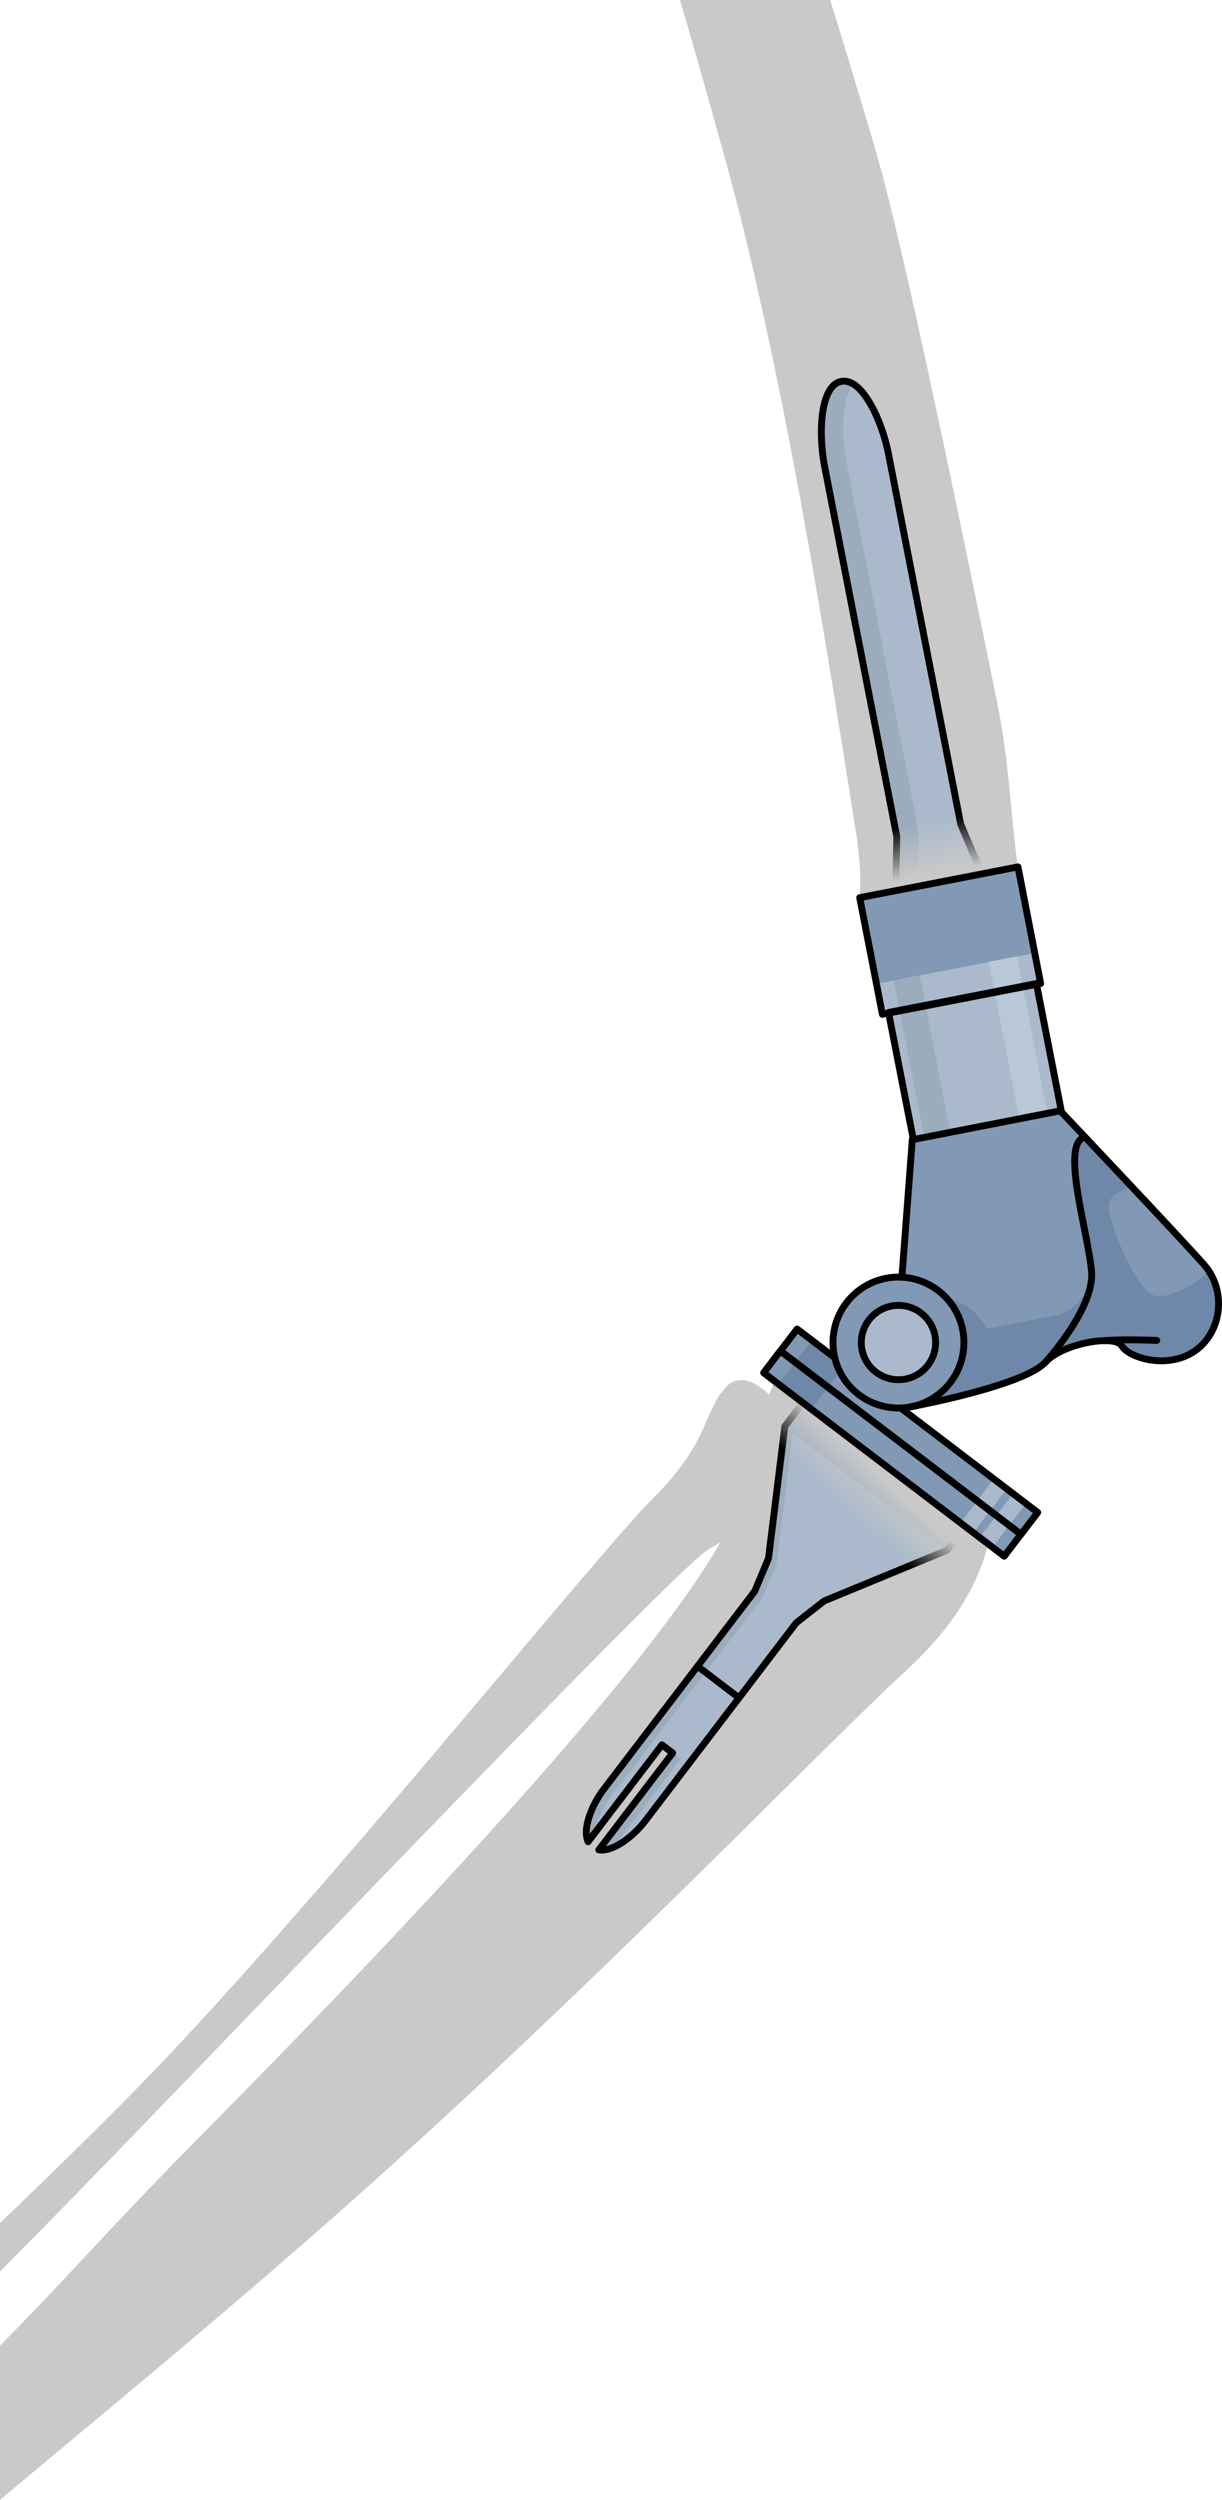 <?xml version="1.0" encoding="utf-8"?>
<!-- Generator: Adobe Illustrator 16.0.0, SVG Export Plug-In . SVG Version: 6.00 Build 0)  -->
<!DOCTYPE svg PUBLIC "-//W3C//DTD SVG 1.1//EN" "http://www.w3.org/Graphics/SVG/1.1/DTD/svg11.dtd">
<svg version="1.1" id="Layer_1" xmlns="http://www.w3.org/2000/svg" xmlns:xlink="http://www.w3.org/1999/xlink" x="0px" y="0px"
	 width="177.823px" height="363.737px" viewBox="0 0 177.823 363.737" enable-background="new 0 0 177.823 363.737"
	 xml:space="preserve">
<g>
	<g>
		<g>
			<path fill="#C9C9C9" d="M113.375,204.514c0,0-4.691-6.318-7.938-2.479c-3.244,3.84-2.201,7.795-10.538,16.102
				c-8.338,8.308-50.034,60.355-75.119,85.875C13.792,310.104,7.025,316.731,0,323.459v7.041c2.843-2.873,5.476-5.533,7.789-7.889
				c20.483-20.855,89.931-93.842,95.158-97.069c5.225-3.228,15.777-9.447,17.08-14.815
				C121.33,205.361,113.375,204.514,113.375,204.514z"/>
			<path fill="#C9C9C9" d="M116.492,196.854c-4.766,3.278-3.93,4.532-9.028,21.723c-5.097,17.189-55.805,69.516-78.272,92.203
				c-13.47,13.6-19.885,21.186-29.192,30.5v22.458c13.418-11.261,29.669-24.567,47.054-39.835
				c38.313-33.646,70.834-67.942,85.086-81.102c14.25-13.16,12.102-24.5,12.102-24.5L116.492,196.854z"/>
		</g>
	</g>
	<path fill="#C9C9C9" d="M105.709,23.815c8.193,29.723,14.632,70.613,18.096,92.549c0.76,4.808,1.687,9.521,1.281,14.139
		l23.023-4.49c-1.002-6.683-1.162-14.799-3.008-23.836c-5.834-28.594-12.576-61.115-16.678-76.666
		c-1.125-4.27-4.017-13.856-7.618-25.511H98.951C101.157,7.496,103.403,15.449,105.709,23.815z"/>
	<g>
		<g>
			
				<rect x="107.78" y="209.591" transform="matrix(0.795 0.606 -0.606 0.795 154.87 -35.371)" fill="#8199B5" width="44.04" height="3.995"/>
			
				<rect x="110.219" y="206.398" transform="matrix(0.795 0.606 -0.606 0.795 153.447 -37.504)" fill="#8199B5" width="44.042" height="3.997"/>
			<path fill="#AABACC" d="M116.781,204.161l23.631,18.019l-2.574,3.375l-17.908,7.387l0,0l-4.068,3.188
				c0,0-20.035,26.276-21.985,28.832c-1.676,2.199-4.674,4.541-6.743,4.197l10.747-14.097l-1.553-1.184L85.58,267.975
				c-0.881-1.903,0.584-5.414,2.261-7.613c1.949-2.557,21.986-28.834,21.986-28.834l1.997-4.768h0.002l2.381-19.224L116.781,204.161
				z"/>
			<path fill="#9BACBC" d="M89.008,261.251c1.949-2.558,21.986-28.834,21.986-28.834l1.998-4.767l0,0l2.384-19.225l2.573-3.375
				l-1.168-0.891l-2.574,3.375l-2.381,19.224h-0.002l-1.997,4.767c0,0-20.037,26.279-21.986,28.834
				c-1.677,2.199-3.142,5.711-2.261,7.615l0.963-1.265C86.799,264.904,87.854,262.766,89.008,261.251z"/>
			<path fill="#9BACBC" d="M99.047,255.954l-1.168-0.892l-10.747,14.097c0.644,0.104,1.376-0.048,2.131-0.374L99.047,255.954z"/>
			
				<rect x="112.46" y="212.73" transform="matrix(-0.795 -0.606 0.606 -0.795 98.294 462.903)" fill="#9BACBC" width="29.716" height="4.244"/>
			
				<rect x="114.973" y="196.054" transform="matrix(-0.795 -0.607 0.607 -0.795 90.471 430.666)" fill="#6F88A9" width="6.023" height="7.993"/>
			
				<rect x="144.596" y="217.261" transform="matrix(-0.795 -0.606 0.606 -0.795 127.642 485.601)" fill="#AABACC" width="2.367" height="7.993"/>
			
				<rect x="141.847" y="215.151" transform="matrix(-0.795 -0.607 0.607 -0.795 123.833 480.135)" fill="#AABACC" width="2.367" height="7.994"/>
		</g>
		<g>
			<path fill="none" stroke="#000000" stroke-linecap="round" stroke-linejoin="round" stroke-miterlimit="10" d="M116.781,204.161
				l23.631,18.019l-2.574,3.375l-17.908,7.387l0,0l-4.068,3.188c0,0-20.035,26.276-21.985,28.832
				c-1.676,2.199-4.674,4.541-6.743,4.197l10.747-14.097l-1.553-1.184L85.58,267.975c-0.881-1.903,0.584-5.414,2.261-7.613
				c1.949-2.557,21.986-28.834,21.986-28.834l1.997-4.768h0.002l2.381-19.224L116.781,204.161z"/>
			
				<linearGradient id="SVGID_1_" gradientUnits="userSpaceOnUse" x1="720.873" y1="967.192" x2="718.193" y2="964.051" gradientTransform="matrix(1.261 -0.343 0.343 -1.45 -1113.185 1863.712)">
				<stop  offset="0" style="stop-color:#C9C9C9"/>
				<stop  offset="1" style="stop-color:#C9C9C9;stop-opacity:0"/>
			</linearGradient>
			<polygon fill="url(#SVGID_1_)" points="111.087,212.327 136.299,231.551 142.305,223.674 114.842,202.732 			"/>
			
				<rect x="107.78" y="209.591" transform="matrix(0.795 0.606 -0.606 0.795 154.87 -35.371)" fill="none" stroke="#000000" stroke-linecap="round" stroke-linejoin="round" stroke-miterlimit="10" width="44.04" height="3.995"/>
			
				<rect x="110.219" y="206.398" transform="matrix(0.795 0.606 -0.606 0.795 153.447 -37.504)" fill="none" stroke="#000000" stroke-linecap="round" stroke-linejoin="round" stroke-miterlimit="10" width="44.042" height="3.997"/>
			
				<line fill="none" stroke="#000000" stroke-linecap="round" stroke-linejoin="round" stroke-miterlimit="10" x1="101.505" y1="242.441" x2="107.539" y2="247.043"/>
		</g>
	</g>
	<g>
		<g>
			<path fill="#8199B5" d="M175.189,183.993c-2.433-2.758-11.963-12.891-17.289-18.535c-2.17-2.307-3.643-3.861-3.643-3.861
				l-21.506,4.194l-1.507,20.05c4.269,0.212,7.989,3.295,8.843,7.676c1.012,5.172-2.365,10.167-7.525,11.172
				c6.143-1.197,17.025-3.726,19.582-6.496c0,0,0.03-0.03,0.08-0.09c1.803-1.851,5.875-3.014,8.562-3.033
				c0.024-0.005,0.036-0.008,0.062-0.001c1.192,0.003,2.1,0.242,2.395,0.75c0.732,1.295,4.183,2.674,7.58,2.011
				c0.992-0.192,1.988-0.571,2.904-1.168C177.759,194.019,178.624,187.868,175.189,183.993z"/>
			
				<rect x="126.529" y="128.096" transform="matrix(0.982 -0.191 0.191 0.982 -23.615 28.99)" fill="#AABACC" width="23.455" height="17.281"/>
			
				<rect x="130.756" y="145.04" transform="matrix(0.982 -0.192 0.192 0.982 -26.954 29.995)" fill="#AABACC" width="21.913" height="18.824"/>
			<path fill="#AABACC" d="M130.355,129.475l0.145-7.748c0,0-9.58-49.127-10.514-53.907c-0.932-4.78-0.631-11.731,2.422-12.325
				c3.054-0.597,5.941,5.732,6.874,10.513c0.933,4.778,10.513,53.906,10.513,53.906l3.043,7.127"/>
			<path fill="#9BACBC" d="M123.174,67.198c-0.754-3.863-0.699-9.142,0.959-11.338c-0.561-0.334-1.139-0.479-1.725-0.365
				c-3.053,0.594-3.354,7.545-2.422,12.325c0.934,4.779,10.514,53.907,10.514,53.907l-0.145,7.748l3.188-0.623l0.145-7.747
				C133.688,121.105,124.105,71.979,123.174,67.198z"/>
			<circle fill="#8199B5" cx="130.741" cy="195.345" r="9.524"/>
			<circle fill="#AABACC" cx="130.741" cy="195.345" r="5.406"/>
			
				<rect x="126.11" y="128.14" transform="matrix(-0.982 0.191 -0.191 -0.982 298.9 240.415)" fill="#8199B5" width="23.455" height="13.009"/>
			
				<rect x="132.368" y="142.182" transform="matrix(-0.982 0.192 -0.192 -0.982 295.572 278.882)" fill="#9BACBC" width="3.869" height="23.1"/>
			
				<rect x="146.059" y="139.481" transform="matrix(-0.982 0.191 -0.191 -0.982 322.463 270.909)" fill="#B9C8D6" width="4.173" height="23.1"/>
			<path fill="#6F88A9" d="M152.225,198.104c1.803-1.851,5.877-3.014,8.562-3.033c0.023-0.005,0.037-0.008,0.062-0.001
				c1.191,0.003,2.098,0.242,2.394,0.75c0.733,1.295,4.183,2.674,7.581,2.011c0.992-0.192,1.988-0.571,2.904-1.168
				c3.746-2.455,4.752-7.938,2.119-11.813c-1.677,2.185-5.726,4.007-7.688,3.709c-2.5-0.379-6.441-9.484-6.826-12.789
				c-0.185-1.586,1.533-2.529,3.369-3.085c-2.461-2.621-4.901-5.211-6.804-7.226c-0.116-0.125-0.225-0.238-0.338-0.357
				c-2.617,3.341,0.523,15.221,1.129,18.633c0.668,3.77-2.549,7.169-4.467,7.543c-1.92,0.374-10.6,2.066-10.6,2.066
				c-1.479-2.864-4.041-4.077-6.01-4.591c1.225,1.272,2.111,2.899,2.474,4.765c1.011,5.171-2.364,10.167-7.526,11.173
				c6.144-1.198,17.026-3.727,19.582-6.496C152.145,198.193,152.176,198.162,152.225,198.104z"/>
		</g>
		<g>
			<path fill="none" stroke="#000000" stroke-linecap="round" stroke-linejoin="round" stroke-miterlimit="10" d="M130.355,129.475
				l0.145-7.748c0,0-9.58-49.127-10.514-53.907c-0.932-4.78-0.631-11.731,2.422-12.325c3.054-0.597,5.941,5.732,6.874,10.513
				c0.933,4.778,10.513,53.906,10.513,53.906l3.043,7.127"/>
			
				<linearGradient id="SVGID_2_" gradientUnits="userSpaceOnUse" x1="145.001" y1="287.293" x2="143.617" y2="294.904" gradientTransform="matrix(1 0 0 -1 -8.36 414.379)">
				<stop  offset="0" style="stop-color:#C9C9C9"/>
				<stop  offset="1" style="stop-color:#C9C9C9;stop-opacity:0"/>
			</linearGradient>
			<path fill="url(#SVGID_2_)" d="M125.609,121.433c0.473,3.067,0.828,6.092,0.566,9.069l20.781-4.053
				c-0.411-2.739-0.667-5.757-0.979-8.988L125.609,121.433z"/>
			
				<rect x="126.529" y="128.096" transform="matrix(0.982 -0.191 0.191 0.982 -23.615 28.99)" fill="none" stroke="#000000" stroke-linecap="round" stroke-linejoin="round" stroke-miterlimit="10" width="23.455" height="17.281"/>
			
				<rect x="130.756" y="145.04" transform="matrix(0.982 -0.192 0.192 0.982 -26.954 29.995)" fill="none" stroke="#000000" stroke-linecap="round" stroke-linejoin="round" stroke-miterlimit="10" width="21.913" height="18.824"/>
			
				<circle fill="none" stroke="#000000" stroke-linecap="round" stroke-linejoin="round" stroke-miterlimit="10" cx="130.741" cy="195.345" r="9.524"/>
			
				<circle fill="none" stroke="#000000" stroke-linecap="round" stroke-linejoin="round" stroke-miterlimit="10" cx="130.741" cy="195.345" r="5.406"/>
			<path fill="none" stroke="#000000" stroke-linecap="round" stroke-linejoin="round" stroke-miterlimit="10" d="M132.564,204.691
				c6.148-1.198,17.02-3.729,19.578-6.5c2.557-2.771,10.152-4.046,11.099-2.371c0.946,1.674,6.46,3.488,10.487,0.845
				c4.026-2.644,4.891-8.799,1.465-12.674c-3.424-3.874-20.932-22.391-20.932-22.391"/>
			
				<line fill="none" stroke="#000000" stroke-linecap="round" stroke-linejoin="round" stroke-miterlimit="10" x1="132.756" y1="165.798" x2="131.243" y2="185.843"/>
			<path fill="none" stroke="#000000" stroke-linecap="round" stroke-linejoin="round" stroke-miterlimit="10" d="M152.143,198.191
				c0,0,7.084-7.781,6.705-13.076c-0.377-5.294-4.688-18.937-0.949-19.663"/>
		</g>
		<path fill="none" stroke="#000000" stroke-linecap="round" stroke-linejoin="round" stroke-miterlimit="10" d="M168.33,195.034
			c0,0-5.137-0.219-7.54,0.036"/>
	</g>
</g>
</svg>

